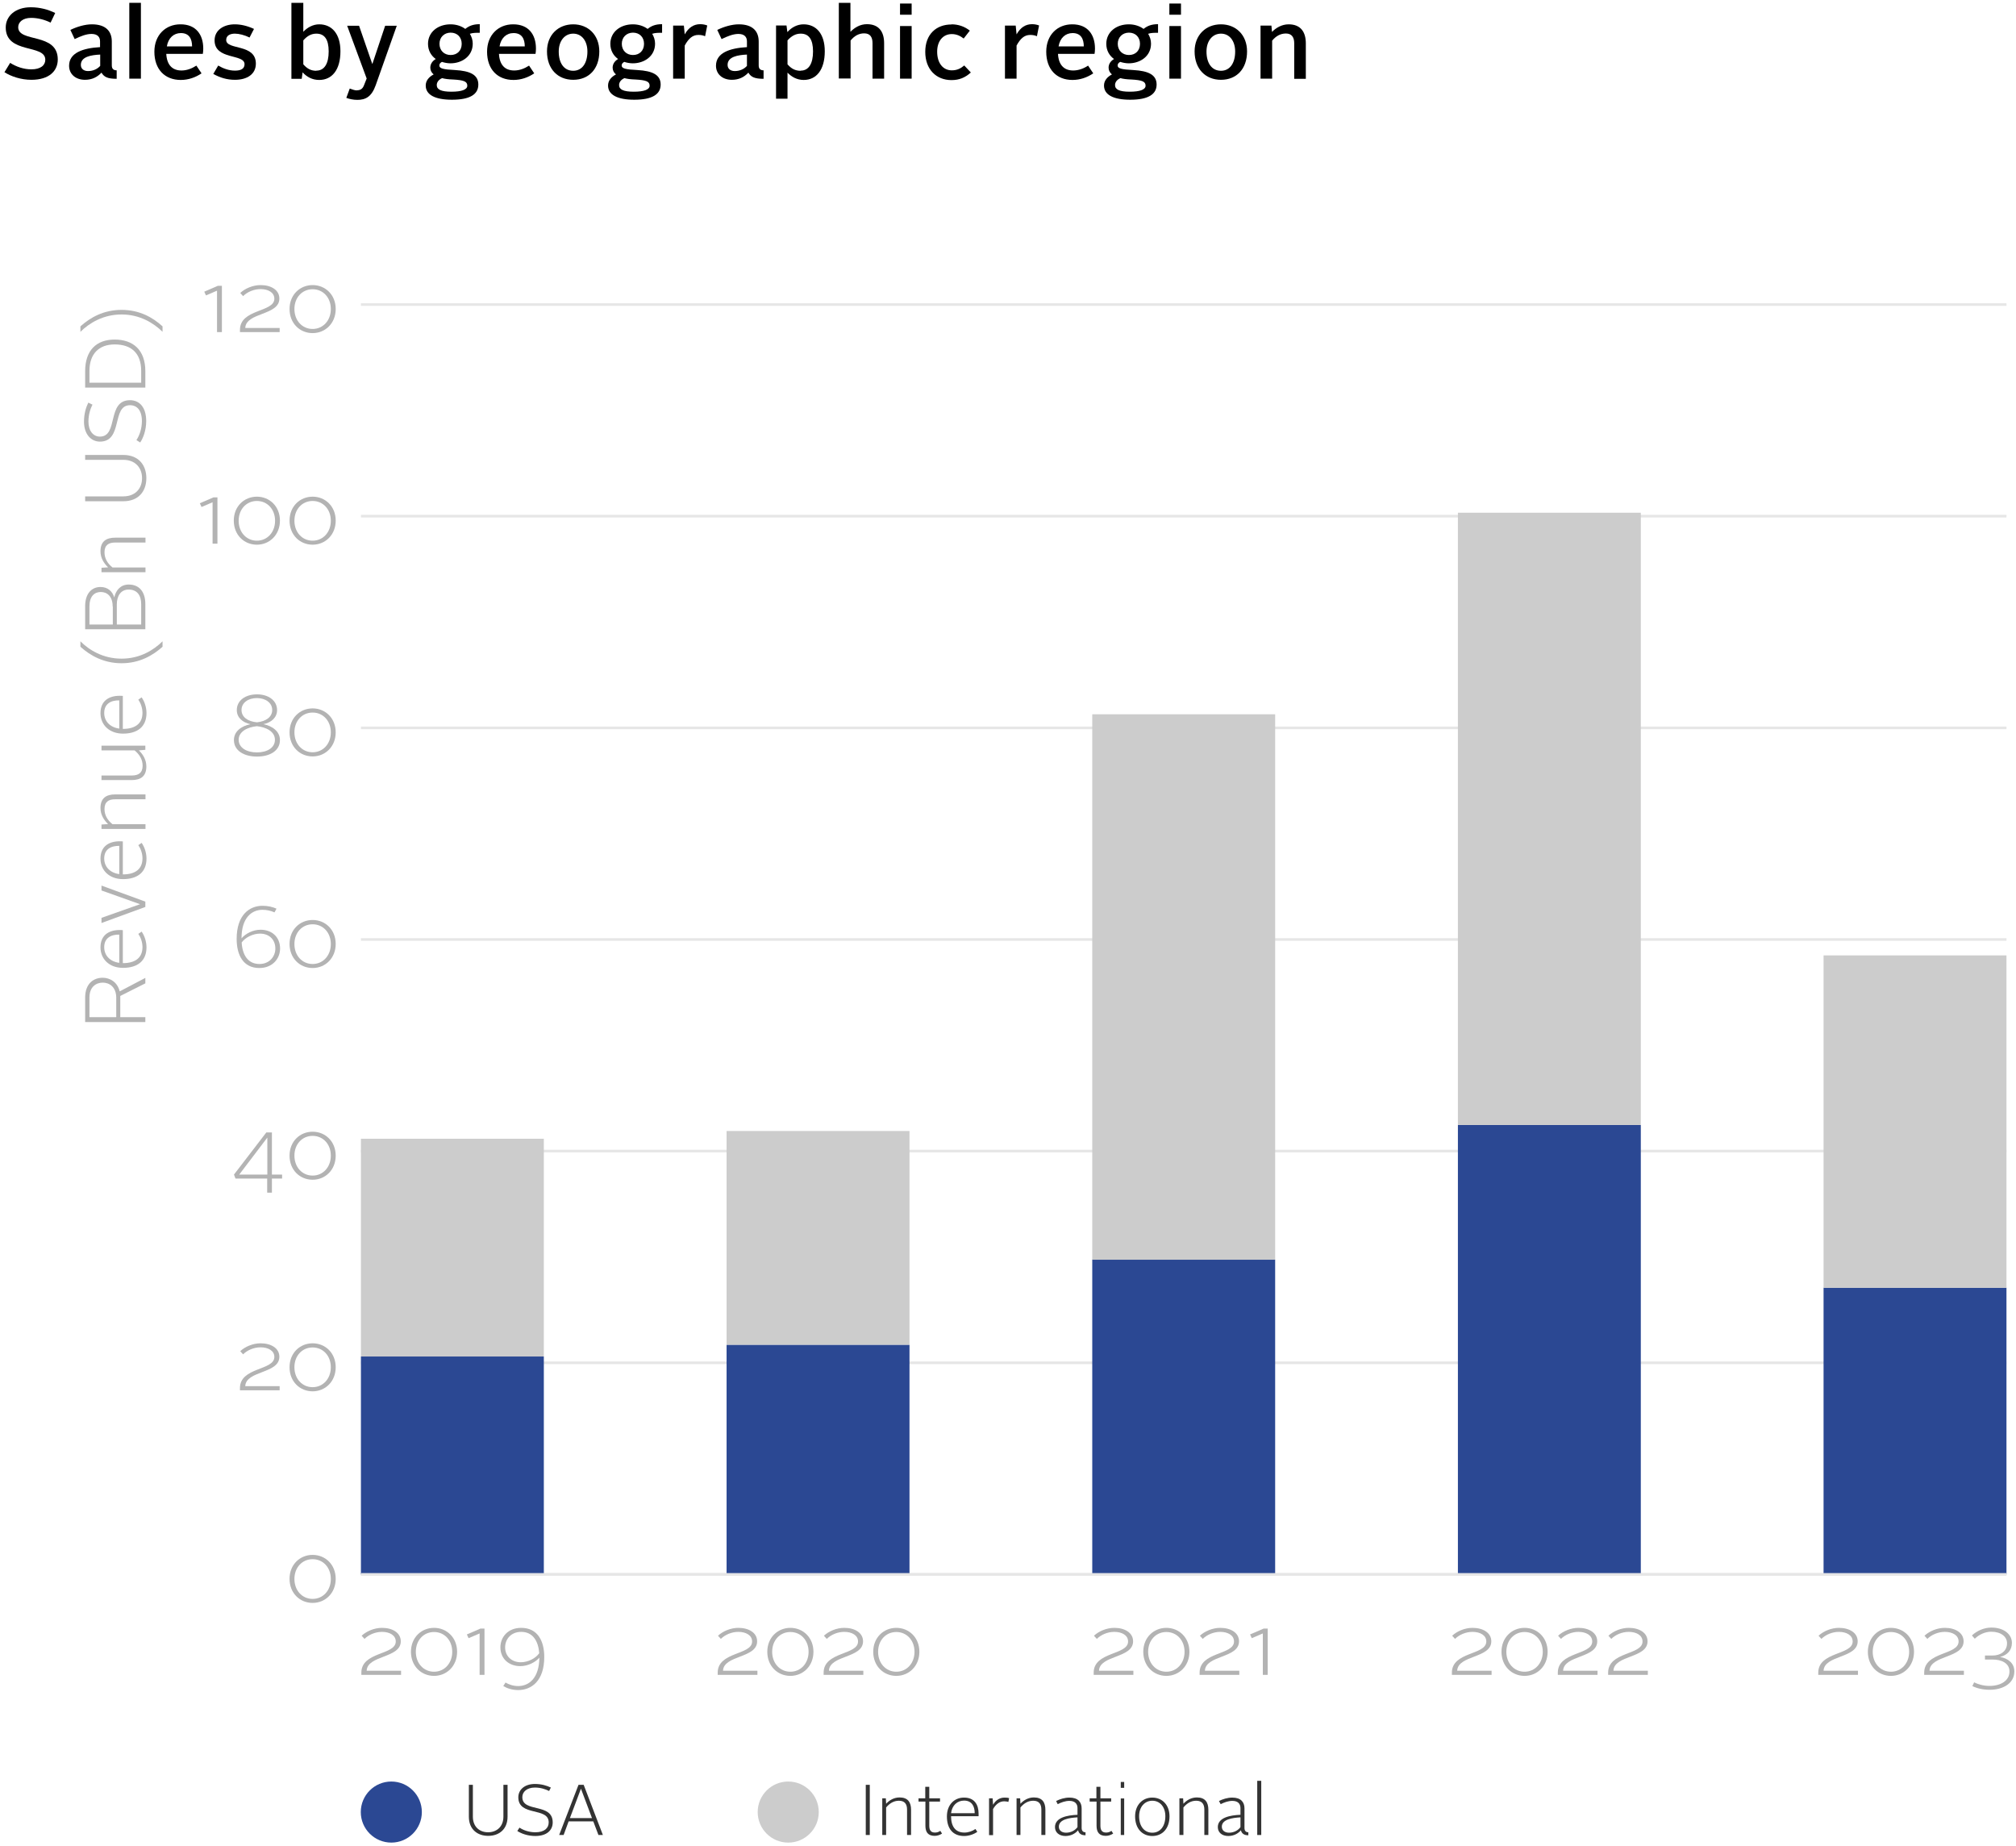 <?xml version="1.0" encoding="UTF-8"?><svg xmlns="http://www.w3.org/2000/svg" xmlns:xlink="http://www.w3.org/1999/xlink" width="331px" height="303px" viewBox="0 0 331 303" version="1.1"><title>ATMI24_RC_sales_region2-PFZ</title><defs><rect id="path-1" x="0" y="0" width="30.03" height="35.772"/><rect id="path-3" x="0" y="0" width="30.03" height="35.749"/><rect id="path-5" x="0" y="0" width="30.03" height="37.726"/><rect id="path-7" x="0" y="0" width="30.03" height="35.09"/><rect id="path-9" x="0" y="0" width="30.03" height="51.682"/><rect id="path-11" x="0" y="0" width="30.03" height="89.549"/><rect id="path-13" x="0" y="0" width="30.03" height="73.78"/><rect id="path-15" x="0" y="0" width="30.03" height="100.516"/><rect id="path-17" x="0" y="0" width="30.03" height="47.069"/><rect id="path-19" x="0" y="0" width="30.03" height="54.576"/></defs><g id="Page-1" stroke="none" stroke-width="1" fill="none" fill-rule="evenodd"><g id="ATMI24_RC_sales_region2-PFZ" transform="translate(0.73, 0.44)"><g id="Laag_1"><g id="Group" transform="translate(32.077, 46.363)"><g><line x1="26.453" y1="211.669" x2="296.628" y2="211.669" id="Path" stroke="#E6E6E6" stroke-width="0.43"/><g transform="translate(26.453, 2.024)" id="Path" stroke="#E6E6E6" stroke-width="0.43"><line x1="1.67222296e-14" y1="174.908" x2="270.175" y2="174.908"/><line x1="1.67222296e-14" y1="140.148" x2="270.175" y2="140.148"/><line x1="1.67222296e-14" y1="105.411" x2="270.175" y2="105.411"/><line x1="1.67222296e-14" y1="70.674" x2="270.175" y2="70.674"/><line x1="1.67222296e-14" y1="35.914" x2="270.175" y2="35.914"/><line x1="1.67222296e-14" y1="1.177" x2="270.175" y2="1.177"/></g><g transform="translate(26.453, 37.373)"><g transform="translate(0, 102.775)"><g transform="translate(0, 35.749)"><polygon id="Path" fill="#2B4893" fill-rule="nonzero" points="0 0 30.03 0 30.03 35.772 0 35.772"/><g id="Clipped"><mask id="mask-2" fill="white"></mask><g id="Rectangle"/><polygon id="Path" mask="url(#mask-2)" points="0 0 30.03 0 30.03 35.772 0 35.772"/></g></g><g><polygon id="Path" fill="#CCCCCC" fill-rule="nonzero" points="0 0 30.03 0 30.03 35.749 0 35.749"/><g id="Clipped"><mask id="mask-4" fill="white"></mask><g id="Rectangle"/><polygon id="Path" mask="url(#mask-4)" points="0 0 30.03 0 30.03 35.749 0 35.749"/></g></g></g><g transform="translate(60.036, 101.504)"><g transform="translate(0, 35.09)"><polygon id="Path" fill="#2B4893" fill-rule="nonzero" points="0 0 30.03 0 30.03 37.726 1.67222296e-14 37.726 1.67222296e-14 0"/><g id="Clipped"><mask id="mask-6" fill="white"></mask><g id="Rectangle"/><polygon id="Path" mask="url(#mask-6)" points="0 0 30.03 0 30.03 37.726 1.67222296e-14 37.726 1.67222296e-14 0"/></g></g><g><polygon id="Path" fill="#CCCCCC" fill-rule="nonzero" points="0 0 30.03 0 30.03 35.09 1.67222296e-14 35.09 1.67222296e-14 0"/><g id="Clipped"><mask id="mask-8" fill="white"></mask><g id="Rectangle"/><polygon id="Path" mask="url(#mask-8)" points="0 0 30.03 0 30.03 35.09 1.67222296e-14 35.09 1.67222296e-14 0"/></g></g></g><g transform="translate(120.073, 33.089)"><g transform="translate(0, 89.525)"><polygon id="Path" fill="#2B4893" fill-rule="nonzero" points="0 0 30.03 0 30.03 51.682 0 51.682"/><g id="Clipped"><mask id="mask-10" fill="white"></mask><g id="Rectangle"/><polygon id="Path" mask="url(#mask-10)" points="0 0 30.03 0 30.03 51.682 0 51.682"/></g></g><g><polygon id="Path" fill="#CCCCCC" fill-rule="nonzero" points="0 0 30.03 0 30.03 89.549 0 89.549"/><g id="Clipped"><mask id="mask-12" fill="white"></mask><g id="Rectangle"/><polygon id="Path" mask="url(#mask-12)" points="0 0 30.03 0 30.03 89.549 0 89.549"/></g></g></g><g transform="translate(180.109, 0)"><g transform="translate(0, 100.516)"><polygon id="Path" fill="#2B4893" fill-rule="nonzero" points="0 0 30.03 0 30.03 73.78 0 73.78 0 3.34444591e-14"/><g id="Clipped"><mask id="mask-14" fill="white"></mask><g id="Rectangle"/><polygon id="Path" mask="url(#mask-14)" points="0 0 30.03 0 30.03 73.78 0 73.78 0 3.34444591e-14"/></g></g><g><polygon id="Path" fill="#CCCCCC" fill-rule="nonzero" points="0 0 30.03 0 30.03 100.516 0 100.516"/><g id="Clipped"><mask id="mask-16" fill="white"></mask><g id="Rectangle"/><polygon id="Path" mask="url(#mask-16)" points="0 0 30.03 0 30.03 100.516 0 100.516"/></g></g></g><g transform="translate(240.145, 72.674)"><g transform="translate(0, 54.553)"><polygon id="Path" fill="#2B4893" fill-rule="nonzero" points="0 0 30.03 0 30.03 47.069 0 47.069"/><g id="Clipped" transform="translate(0.024, 0)"><mask id="mask-18" fill="white"></mask><g id="Rectangle"/><polygon id="Path" mask="url(#mask-18)" points="-0.024 0 30.006 0 30.006 47.069 -0.024 47.069"/></g></g><g><polygon id="Path" fill="#CCCCCC" fill-rule="nonzero" points="0 0 30.03 0 30.03 54.576 0 54.576"/><g id="Clipped" transform="translate(0.024, 0)"><mask id="mask-20" fill="white"></mask><g id="Rectangle"/><polygon id="Path" mask="url(#mask-20)" points="-0.024 0 30.006 0 30.006 54.576 -0.024 54.576"/></g></g></g></g><g><line x1="26.453" y1="212.187" x2="26.453" y2="3.201" id="Path" stroke-opacity="0" stroke="#CCCCCC" stroke-width="0.4"/><g id="gtext" transform="translate(14.733, 208.468)" fill="#B3B3B3" fill-rule="nonzero"><path d="M3.789,0 C5.884,0 7.578,1.6 7.578,3.93 C7.578,6.26 5.884,7.884 3.789,7.884 C1.694,7.884 0,6.284 0,3.93 C0,1.577 1.718,0 3.789,0 Z M3.789,7.225 C5.507,7.225 6.778,5.837 6.778,3.954 C6.778,2.071 5.507,0.706 3.789,0.706 C2.071,0.706 0.8,2.071 0.8,3.954 C0.8,5.837 2.071,7.225 3.789,7.225 Z" id="Shape"/></g><g id="gtext-2" transform="translate(6.589, 173.731)" fill="#B3B3B3" fill-rule="nonzero"><g id="Group" transform="translate(0, 0)"><path d="M0,7.719 L0,7.413 C-0.047,3.86 5.649,4.519 5.649,2.236 C5.649,1.2 4.613,0.659 3.389,0.659 C2.283,0.659 1.201,1.13 0.518,1.812 L0.047,1.294 C0.848,0.541 2.142,0 3.389,0 C5.107,0 6.472,0.8 6.472,2.212 C6.472,5.013 0.989,4.448 0.871,7.037 L6.519,7.037 L6.519,7.719 L0.047,7.719 L0,7.719 Z" id="Path"/><path d="M11.932,0 C14.027,0 15.721,1.6 15.721,3.93 C15.721,6.26 14.027,7.884 11.932,7.884 C9.838,7.884 8.143,6.284 8.143,3.93 C8.143,1.577 9.861,0 11.932,0 Z M11.932,7.202 C13.65,7.202 14.921,5.813 14.921,3.93 C14.921,2.047 13.65,0.682 11.932,0.682 C10.214,0.682 8.943,2.047 8.943,3.93 C8.943,5.813 10.214,7.202 11.932,7.202 Z" id="Shape"/></g></g><g id="gtext-3" transform="translate(5.601, 138.994)" fill="#B3B3B3" fill-rule="nonzero"><g id="Group"><path d="M0.024,7.013 L5.319,0.118 L6.237,0.118 L6.237,7.037 L7.908,7.037 L7.908,7.696 L6.237,7.696 L6.237,10.002 L5.46,10.002 L5.46,7.696 L0.259,7.696 L0,7.013 L0.024,7.013 Z M5.484,7.037 L5.484,0.965 L0.871,7.037 L5.484,7.037 Z" id="Shape"/><path d="M12.92,0 C15.015,0 16.709,1.6 16.709,3.93 C16.709,6.26 15.015,7.884 12.92,7.884 C10.826,7.884 9.131,6.284 9.131,3.93 C9.131,1.577 10.849,0 12.92,0 Z M12.92,7.202 C14.638,7.202 15.909,5.813 15.909,3.93 C15.909,2.047 14.638,0.682 12.92,0.682 C11.202,0.682 9.932,2.047 9.932,3.93 C9.932,5.813 11.202,7.202 12.92,7.202 Z" id="Shape"/></g></g><g id="gtext-4" transform="translate(6.048, 101.904)" fill="#B3B3B3" fill-rule="nonzero"><g id="Group"><path d="M4.236,0 C5.154,0 5.907,0.188 6.543,0.471 L6.213,1.083 C5.695,0.847 5.036,0.659 4.236,0.659 C2.518,0.659 0.8,1.906 0.8,5.342 C1.483,4.542 2.706,3.93 3.93,3.93 C5.789,3.93 7.131,5.131 7.131,7.013 C7.131,8.684 5.884,10.214 3.718,10.214 C1.059,10.214 0,8.049 0,5.436 C0,1.483 2.118,0 4.236,0 Z M3.742,9.555 C5.389,9.555 6.354,8.331 6.354,7.013 C6.354,5.531 5.319,4.566 3.836,4.566 C2.636,4.566 1.389,5.225 0.824,6.025 C0.941,8.049 1.836,9.555 3.742,9.555 L3.742,9.555 Z" id="Shape"/><path d="M12.473,2.33 C14.568,2.33 16.262,3.93 16.262,6.26 C16.262,8.59 14.568,10.214 12.473,10.214 C10.379,10.214 8.684,8.614 8.684,6.26 C8.684,3.907 10.402,2.33 12.473,2.33 Z M12.473,9.555 C14.191,9.555 15.462,8.166 15.462,6.284 C15.462,4.401 14.191,3.036 12.473,3.036 C10.755,3.036 9.484,4.401 9.484,6.284 C9.484,8.166 10.755,9.555 12.473,9.555 Z" id="Shape"/></g></g><g id="gtext-5" transform="translate(5.601, 67.191)" fill="#B3B3B3" fill-rule="nonzero"><g id="Group"><path d="M2.706,4.895 C1.436,4.636 0.471,3.813 0.471,2.589 C0.471,0.988 1.906,0 3.789,0 C5.672,0 7.084,1.012 7.084,2.589 C7.084,3.813 6.119,4.636 4.848,4.895 C6.307,5.201 7.555,6.072 7.555,7.507 C7.555,9.226 5.954,10.214 3.789,10.214 C1.624,10.214 0,9.226 0,7.507 C0,6.072 1.224,5.201 2.706,4.895 L2.706,4.895 Z M3.766,9.531 C5.484,9.531 6.731,8.755 6.731,7.46 C6.731,6.095 5.295,5.389 3.766,5.225 C2.189,5.389 0.777,6.119 0.777,7.46 C0.777,8.731 2.047,9.531 3.766,9.531 Z M6.284,2.565 C6.284,1.389 5.201,0.612 3.766,0.612 C2.33,0.612 1.247,1.389 1.247,2.565 C1.247,3.742 2.283,4.448 3.766,4.589 C5.225,4.448 6.284,3.742 6.284,2.565 Z" id="Shape"/><path d="M12.92,2.306 C15.015,2.306 16.709,3.907 16.709,6.237 C16.709,8.567 15.015,10.19 12.92,10.19 C10.826,10.19 9.131,8.59 9.131,6.237 C9.131,3.883 10.849,2.306 12.92,2.306 L12.92,2.306 Z M12.92,9.508 C14.638,9.508 15.909,8.119 15.909,6.237 C15.909,4.354 14.638,2.989 12.92,2.989 C11.202,2.989 9.932,4.354 9.932,6.237 C9.932,8.119 11.202,9.508 12.92,9.508 Z" id="Shape"/></g></g><g id="gtext-6" transform="translate(0, 34.737)" fill="#B3B3B3" fill-rule="nonzero"><g id="Group"><polygon id="Path" points="2.095 7.719 2.095 0.918 0.282 1.694 0 1.083 2.236 0.118 2.895 0.118 2.895 7.719"/><path d="M9.367,0 C11.461,0 13.156,1.6 13.156,3.93 C13.156,6.26 11.461,7.884 9.367,7.884 C7.272,7.884 5.578,6.284 5.578,3.93 C5.578,1.577 7.296,0 9.367,0 Z M9.367,7.225 C11.085,7.225 12.356,5.837 12.356,3.954 C12.356,2.071 11.085,0.706 9.367,0.706 C7.649,0.706 6.378,2.071 6.378,3.954 C6.378,5.837 7.649,7.225 9.367,7.225 Z" id="Shape"/><path d="M18.522,0 C20.616,0 22.311,1.6 22.311,3.93 C22.311,6.26 20.616,7.884 18.522,7.884 C16.427,7.884 14.733,6.284 14.733,3.93 C14.733,1.577 16.451,0 18.522,0 Z M18.522,7.225 C20.24,7.225 21.51,5.837 21.51,3.954 C21.51,2.071 20.24,0.706 18.522,0.706 C16.804,0.706 15.533,2.071 15.533,3.954 C15.533,5.837 16.804,7.225 18.522,7.225 Z" id="Shape"/></g></g><g id="gtext-7" transform="translate(0.73, 0)" fill="#B3B3B3" fill-rule="nonzero"><g id="Group"><polygon id="Path" points="2.095 7.719 2.095 0.918 0.282 1.694 0 1.083 2.236 0.118 2.895 0.118 2.895 7.719"/><path d="M5.86,7.719 L5.86,7.413 C5.813,3.86 11.508,4.519 11.508,2.236 C11.508,1.2 10.473,0.659 9.249,0.659 C8.143,0.659 7.06,1.13 6.378,1.812 L5.907,1.294 C6.707,0.541 8.002,0 9.249,0 C10.967,0 12.332,0.8 12.332,2.212 C12.332,5.013 6.849,4.448 6.731,7.037 L12.379,7.037 L12.379,7.719 L5.907,7.719 L5.86,7.719 Z" id="Path"/><path d="M17.792,0 C19.887,0 21.581,1.6 21.581,3.93 C21.581,6.26 19.887,7.884 17.792,7.884 C15.697,7.884 14.003,6.284 14.003,3.93 C14.003,1.577 15.721,0 17.792,0 Z M17.792,7.202 C19.51,7.202 20.781,5.813 20.781,3.93 C20.781,2.047 19.51,0.682 17.792,0.682 C16.074,0.682 14.803,2.047 14.803,3.93 C14.803,5.813 16.074,7.202 17.792,7.202 Z" id="Shape"/></g></g></g><line x1="26.453" y1="211.669" x2="296.628" y2="211.669" id="Path" stroke="#E6E6E6" stroke-width="0.43"/><g transform="translate(26.523, 220.4)" fill="#B3B3B3" fill-rule="nonzero"><g id="Group" transform="translate(0, 0.047)"><path d="M0,7.719 L0,7.413 C-0.047,3.86 5.649,4.519 5.649,2.236 C5.649,1.2 4.613,0.659 3.389,0.659 C2.283,0.659 1.201,1.13 0.518,1.812 L0.047,1.294 C0.848,0.541 2.142,3.34444591e-14 3.389,3.34444591e-14 C5.107,3.34444591e-14 6.472,0.8 6.472,2.212 C6.472,5.013 0.989,4.448 0.871,7.037 L6.519,7.037 L6.519,7.719 L0.047,7.719 L0,7.719 Z" id="Path"/><path d="M11.932,0 C14.027,0 15.721,1.6 15.721,3.93 C15.721,6.26 14.027,7.884 11.932,7.884 C9.838,7.884 8.143,6.284 8.143,3.93 C8.143,1.577 9.861,0 11.932,0 L11.932,0 Z M11.932,7.202 C13.65,7.202 14.921,5.813 14.921,3.93 C14.921,2.047 13.65,0.682 11.932,0.682 C10.214,0.682 8.943,2.047 8.943,3.93 C8.943,5.813 10.214,7.202 11.932,7.202 Z" id="Shape"/><polygon id="Path" points="19.416 7.719 19.416 0.918 17.604 1.694 17.322 1.083 19.557 0.118 20.216 0.118 20.216 7.719"/><path d="M23.652,8.967 C24.123,9.249 24.853,9.555 25.747,9.555 C27.489,9.555 29.183,8.308 29.23,4.895 C28.548,5.672 27.324,6.284 26.1,6.284 C24.217,6.284 22.829,5.06 22.829,3.201 C22.829,1.506 24.076,0 26.241,0 C28.948,0 30.03,2.165 30.03,4.777 C30.03,8.731 27.912,10.214 25.747,10.214 C24.735,10.214 23.888,9.908 23.299,9.555 L23.676,8.967 L23.652,8.967 Z M29.207,4.189 C29.065,2.189 28.171,0.659 26.241,0.659 C24.57,0.659 23.605,1.859 23.605,3.201 C23.605,4.66 24.688,5.648 26.171,5.648 C27.394,5.648 28.618,4.989 29.183,4.189 L29.207,4.189 Z" id="Shape"/></g><g id="Group" transform="translate(58.507, 0.047)"><path d="M0,7.719 L0,7.413 C-0.047,3.86 5.649,4.519 5.649,2.236 C5.649,1.2 4.613,0.659 3.389,0.659 C2.283,0.659 1.201,1.13 0.518,1.812 L0.047,1.294 C0.848,0.541 2.142,3.34444591e-14 3.389,3.34444591e-14 C5.107,3.34444591e-14 6.472,0.8 6.472,2.212 C6.472,5.013 0.989,4.448 0.871,7.037 L6.519,7.037 L6.519,7.719 L0.047,7.719 L0,7.719 Z" id="Path"/><path d="M11.932,0 C14.027,0 15.721,1.6 15.721,3.93 C15.721,6.26 14.027,7.884 11.932,7.884 C9.838,7.884 8.143,6.284 8.143,3.93 C8.143,1.577 9.861,0 11.932,0 L11.932,0 Z M11.932,7.202 C13.65,7.202 14.921,5.813 14.921,3.93 C14.921,2.047 13.65,0.682 11.932,0.682 C10.214,0.682 8.943,2.047 8.943,3.93 C8.943,5.813 10.214,7.202 11.932,7.202 Z" id="Shape"/><path d="M17.392,7.719 L17.392,7.413 C17.345,3.86 23.041,4.519 23.041,2.236 C23.041,1.2 22.005,0.659 20.781,0.659 C19.675,0.659 18.593,1.13 17.91,1.812 L17.439,1.294 C18.239,0.541 19.534,3.34444591e-14 20.781,3.34444591e-14 C22.499,3.34444591e-14 23.864,0.8 23.864,2.212 C23.864,5.013 18.381,4.448 18.263,7.037 L23.911,7.037 L23.911,7.719 L17.439,7.719 L17.392,7.719 Z" id="Path"/><path d="M29.324,0 C31.419,0 33.113,1.6 33.113,3.93 C33.113,6.26 31.419,7.884 29.324,7.884 C27.23,7.884 25.535,6.284 25.535,3.93 C25.535,1.577 27.253,0 29.324,0 L29.324,0 Z M29.324,7.202 C31.042,7.202 32.313,5.813 32.313,3.93 C32.313,2.047 31.042,0.682 29.324,0.682 C27.606,0.682 26.335,2.047 26.335,3.93 C26.335,5.813 27.606,7.202 29.324,7.202 Z" id="Shape"/></g><g id="Group" transform="translate(120.237, 0.047)"><path d="M0,7.719 L0,7.413 C-0.047,3.86 5.649,4.519 5.649,2.236 C5.649,1.2 4.613,0.659 3.389,0.659 C2.283,0.659 1.201,1.13 0.518,1.812 L0.047,1.294 C0.848,0.541 2.142,3.34444591e-14 3.389,3.34444591e-14 C5.107,3.34444591e-14 6.472,0.8 6.472,2.212 C6.472,5.013 0.989,4.448 0.871,7.037 L6.519,7.037 L6.519,7.719 L0.047,7.719 L0,7.719 Z" id="Path"/><path d="M11.932,0 C14.027,0 15.721,1.6 15.721,3.93 C15.721,6.26 14.027,7.884 11.932,7.884 C9.838,7.884 8.143,6.284 8.143,3.93 C8.143,1.577 9.861,0 11.932,0 L11.932,0 Z M11.932,7.202 C13.65,7.202 14.921,5.813 14.921,3.93 C14.921,2.047 13.65,0.682 11.932,0.682 C10.214,0.682 8.943,2.047 8.943,3.93 C8.943,5.813 10.214,7.202 11.932,7.202 Z" id="Shape"/><path d="M17.392,7.719 L17.392,7.413 C17.345,3.86 23.041,4.519 23.041,2.236 C23.041,1.2 22.005,0.659 20.781,0.659 C19.675,0.659 18.593,1.13 17.91,1.812 L17.439,1.294 C18.239,0.541 19.534,3.34444591e-14 20.781,3.34444591e-14 C22.499,3.34444591e-14 23.864,0.8 23.864,2.212 C23.864,5.013 18.381,4.448 18.263,7.037 L23.911,7.037 L23.911,7.719 L17.439,7.719 L17.392,7.719 Z" id="Path"/><polygon id="Path" points="27.771 7.719 27.771 0.918 25.959 1.694 25.676 1.083 27.912 0.118 28.571 0.118 28.571 7.719"/></g><g id="Group" transform="translate(179.05, 0.047)"><path d="M0,7.719 L0,7.413 C-0.047,3.86 5.649,4.519 5.649,2.236 C5.649,1.2 4.613,0.659 3.389,0.659 C2.283,0.659 1.201,1.13 0.518,1.812 L0.047,1.294 C0.848,0.541 2.142,3.34444591e-14 3.389,3.34444591e-14 C5.107,3.34444591e-14 6.472,0.8 6.472,2.212 C6.472,5.013 0.989,4.448 0.871,7.037 L6.519,7.037 L6.519,7.719 L0.047,7.719 L0,7.719 Z" id="Path"/><path d="M11.932,0 C14.027,0 15.721,1.6 15.721,3.93 C15.721,6.26 14.027,7.884 11.932,7.884 C9.838,7.884 8.143,6.284 8.143,3.93 C8.143,1.577 9.861,0 11.932,0 L11.932,0 Z M11.932,7.202 C13.65,7.202 14.921,5.813 14.921,3.93 C14.921,2.047 13.65,0.682 11.932,0.682 C10.214,0.682 8.943,2.047 8.943,3.93 C8.943,5.813 10.214,7.202 11.932,7.202 Z" id="Shape"/><path d="M17.392,7.719 L17.392,7.413 C17.345,3.86 23.041,4.519 23.041,2.236 C23.041,1.2 22.005,0.659 20.781,0.659 C19.675,0.659 18.593,1.13 17.91,1.812 L17.439,1.294 C18.239,0.541 19.534,3.34444591e-14 20.781,3.34444591e-14 C22.499,3.34444591e-14 23.864,0.8 23.864,2.212 C23.864,5.013 18.381,4.448 18.263,7.037 L23.911,7.037 L23.911,7.719 L17.439,7.719 L17.392,7.719 Z" id="Path"/><path d="M25.653,7.719 L25.653,7.413 C25.606,3.86 31.301,4.519 31.301,2.236 C31.301,1.2 30.266,0.659 29.042,0.659 C27.936,0.659 26.853,1.13 26.171,1.812 L25.7,1.294 C26.5,0.541 27.794,3.34444591e-14 29.042,3.34444591e-14 C30.76,3.34444591e-14 32.125,0.8 32.125,2.212 C32.125,5.013 26.641,4.448 26.524,7.037 L32.172,7.037 L32.172,7.719 L25.7,7.719 L25.653,7.719 Z" id="Path"/></g><g id="Group" transform="translate(239.204, -0)"><path d="M0,7.766 L0,7.46 C-0.047,3.907 5.649,4.566 5.649,2.283 C5.649,1.247 4.613,0.706 3.389,0.706 C2.283,0.706 1.201,1.177 0.518,1.859 L0.047,1.341 C0.848,0.588 2.142,0.047 3.389,0.047 C5.107,0.047 6.472,0.847 6.472,2.259 C6.472,5.06 0.989,4.495 0.871,7.084 L6.519,7.084 L6.519,7.766 L0.047,7.766 L0,7.766 Z" id="Path"/><path d="M11.932,0.047 C14.027,0.047 15.721,1.647 15.721,3.977 C15.721,6.307 14.027,7.931 11.932,7.931 C9.838,7.931 8.143,6.331 8.143,3.977 C8.143,1.624 9.861,0.047 11.932,0.047 L11.932,0.047 Z M11.932,7.249 C13.65,7.249 14.921,5.86 14.921,3.977 C14.921,2.095 13.65,0.73 11.932,0.73 C10.214,0.73 8.943,2.095 8.943,3.977 C8.943,5.86 10.214,7.249 11.932,7.249 Z" id="Shape"/><path d="M17.392,7.766 L17.392,7.46 C17.345,3.907 23.041,4.566 23.041,2.283 C23.041,1.247 22.005,0.706 20.781,0.706 C19.675,0.706 18.593,1.177 17.91,1.859 L17.439,1.341 C18.239,0.588 19.534,0.047 20.781,0.047 C22.499,0.047 23.864,0.847 23.864,2.259 C23.864,5.06 18.381,4.495 18.263,7.084 L23.911,7.084 L23.911,7.766 L17.439,7.766 L17.392,7.766 Z" id="Path"/><path d="M25.582,8.99 C26.194,9.296 27.112,9.579 28.1,9.579 C29.983,9.579 31.395,8.708 31.395,7.202 C31.395,5.813 30.03,5.248 28.642,5.248 L27.371,5.248 L27.371,4.589 L28.618,4.589 C29.866,4.589 30.995,3.93 30.995,2.565 C30.995,1.506 30.007,0.682 28.406,0.682 C27.394,0.682 26.382,1.153 25.7,1.836 L25.229,1.294 C26.029,0.541 27.206,0 28.43,0 C30.454,0 31.795,1.083 31.795,2.518 C31.795,3.766 30.995,4.542 29.842,4.825 C31.089,5.036 32.195,5.789 32.195,7.202 C32.195,9.131 30.383,10.214 28.124,10.214 C27.018,10.214 25.982,9.955 25.3,9.602 L25.606,8.967 L25.582,8.99 Z" id="Path"/></g></g></g><g transform="translate(26.429, 245.558)" fill-rule="nonzero"><g transform="translate(-0, 0.118)"><circle id="Oval" fill="#2B4893" cx="5.013" cy="5.013" r="5.013"/><g id="Group" transform="translate(17.721, 0.4)" fill="#333333"><path d="M0,0.141 L0.682,0.141 L0.682,5.366 C0.682,7.037 1.789,7.931 3.177,7.931 C4.566,7.931 5.695,7.037 5.695,5.366 L5.695,0.141 L6.378,0.141 L6.378,5.366 C6.378,7.46 4.966,8.519 3.201,8.519 C1.436,8.519 0.024,7.46 0.024,5.366 L0.024,0.141 L0,0.141 Z" id="Path"/><path d="M8.355,7.178 C8.943,7.578 9.884,7.931 10.944,7.931 C12.426,7.931 13.132,7.249 13.132,6.307 C13.132,3.742 8.143,5.389 8.143,2.189 C8.143,0.965 9.155,0 10.873,0 C11.979,0 12.826,0.282 13.485,0.588 L13.203,1.153 C12.614,0.871 11.838,0.588 10.873,0.588 C9.579,0.588 8.802,1.271 8.802,2.165 C8.802,4.754 13.791,3.059 13.791,6.307 C13.791,7.578 12.85,8.543 10.92,8.543 C9.696,8.543 8.614,8.143 7.978,7.719 L8.331,7.178 L8.355,7.178 Z" id="Path"/><path d="M18.027,0.141 L18.875,0.141 L22.028,8.378 L21.299,8.378 L20.451,6.142 L16.404,6.142 L15.58,8.378 L14.85,8.378 L18.027,0.141 Z M16.615,5.601 L20.24,5.601 L18.427,0.777 L18.427,0.777 L16.615,5.601 L16.615,5.601 Z" id="Shape"/></g></g><g transform="translate(65.167, 0)"><circle id="Oval" fill="#CCCCCC" cx="5.013" cy="5.131" r="5.013"/><g id="Group" transform="translate(16.898, 0)" fill="#333333"><polygon id="Path" points="0.847 0.659 1.506 0.659 1.506 8.896 0.847 8.896"/><path d="M3.554,2.871 L4.142,2.871 L4.189,3.766 C4.73,3.177 5.484,2.73 6.401,2.73 C7.766,2.73 8.284,3.53 8.284,4.754 L8.284,8.896 L7.625,8.896 L7.625,4.73 C7.625,3.86 7.272,3.271 6.284,3.271 C5.46,3.271 4.754,3.695 4.189,4.377 L4.189,8.896 L3.554,8.896 L3.554,2.871 L3.554,2.871 Z" id="Path"/><path d="M10.614,3.412 L9.508,3.412 L9.508,2.871 L10.614,2.871 L10.614,0.988 L11.273,0.988 L11.273,2.871 L13.038,2.871 L13.038,3.412 L11.273,3.412 L11.273,7.366 C11.273,8.072 11.508,8.496 12.214,8.496 C12.52,8.496 12.826,8.402 13.085,8.214 L13.368,8.661 C13.062,8.872 12.614,9.037 12.167,9.037 C11.085,9.037 10.638,8.449 10.638,7.366 L10.638,3.412 L10.614,3.412 Z" id="Path"/><path d="M16.992,2.754 C18.663,2.754 19.369,3.883 19.369,5.389 C19.369,5.507 19.369,5.695 19.369,5.813 L14.85,5.813 C14.85,7.507 15.58,8.496 17.039,8.496 C17.721,8.496 18.404,8.237 18.851,7.908 L19.157,8.378 C18.592,8.778 17.792,9.061 16.992,9.061 C15.156,9.061 14.168,7.861 14.168,5.837 C14.168,3.954 15.368,2.754 16.968,2.754 L16.992,2.754 Z M14.874,5.319 L18.733,5.319 C18.733,4.189 18.263,3.248 16.992,3.248 C15.862,3.248 15.015,4.024 14.85,5.319 L14.874,5.319 Z" id="Shape"/><path d="M21.087,2.871 L21.675,2.871 L21.746,3.93 C22.217,3.13 22.875,2.754 23.652,2.754 C23.935,2.754 24.193,2.777 24.382,2.848 L24.264,3.46 C24.076,3.412 23.84,3.365 23.582,3.365 C22.852,3.365 22.24,3.789 21.746,4.636 L21.746,8.92 L21.087,8.92 L21.087,2.895 L21.087,2.871 Z" id="Path"/><path d="M25.605,2.871 L26.194,2.871 L26.241,3.766 C26.782,3.177 27.535,2.73 28.453,2.73 C29.818,2.73 30.336,3.53 30.336,4.754 L30.336,8.896 L29.677,8.896 L29.677,4.73 C29.677,3.86 29.324,3.271 28.335,3.271 C27.512,3.271 26.806,3.695 26.241,4.377 L26.241,8.896 L25.605,8.896 L25.605,2.871 L25.605,2.871 Z" id="Path"/><path d="M35.608,5.554 L35.608,4.472 C35.608,3.789 35.208,3.295 34.266,3.295 C33.607,3.295 32.901,3.554 32.36,3.836 L32.101,3.318 C32.689,3.012 33.49,2.754 34.29,2.754 C35.702,2.754 36.29,3.507 36.29,4.519 L36.29,7.743 C36.29,8.214 36.525,8.449 36.926,8.449 L36.926,8.943 C36.22,8.943 35.843,8.661 35.702,8.119 C35.255,8.661 34.525,9.061 33.631,9.061 C32.595,9.061 31.913,8.472 31.913,7.602 C31.913,6.048 33.866,5.648 35.631,5.578 L35.608,5.554 Z M33.725,8.519 C34.572,8.519 35.255,8.096 35.608,7.602 L35.608,6.001 C34.266,6.072 32.548,6.331 32.548,7.531 C32.548,8.143 33.019,8.519 33.748,8.519 L33.725,8.519 Z" id="Shape"/><path d="M38.714,3.412 L37.608,3.412 L37.608,2.871 L38.714,2.871 L38.714,0.988 L39.373,0.988 L39.373,2.871 L41.138,2.871 L41.138,3.412 L39.373,3.412 L39.373,7.366 C39.373,8.072 39.608,8.496 40.315,8.496 C40.62,8.496 40.926,8.402 41.185,8.214 L41.468,8.661 C41.138,8.872 40.715,9.037 40.267,9.037 C39.185,9.037 38.738,8.449 38.738,7.366 L38.738,3.412 L38.714,3.412 Z" id="Path"/><path d="M42.715,0.188 L43.275,0.188 L43.275,1.153 L42.715,1.153 L42.715,0.188 Z M42.715,2.895 L43.275,2.895 L43.275,8.896 L42.715,8.896 L42.715,2.895 Z" id="Shape"/><path d="M47.893,2.754 C49.516,2.754 50.717,3.954 50.717,5.837 C50.717,7.813 49.564,9.061 47.893,9.061 C46.222,9.061 45.068,7.813 45.068,5.837 C45.068,3.977 46.269,2.754 47.893,2.754 Z M47.893,8.519 C49.187,8.519 50.034,7.46 50.034,5.813 C50.034,4.283 49.14,3.271 47.893,3.271 C46.645,3.271 45.727,4.283 45.727,5.813 C45.727,7.46 46.575,8.519 47.893,8.519 Z" id="Shape"/><path d="M52.364,2.871 L52.953,2.871 L53,3.766 C53.541,3.177 54.294,2.73 55.212,2.73 C56.577,2.73 57.095,3.53 57.095,4.754 L57.095,8.896 L56.436,8.896 L56.436,4.73 C56.436,3.86 56.083,3.271 55.094,3.271 C54.247,3.271 53.564,3.695 53,4.377 L53,8.896 L52.341,8.896 L52.341,2.871 L52.364,2.871 Z" id="Path"/><path d="M62.366,5.554 L62.366,4.472 C62.366,3.789 61.966,3.295 61.025,3.295 C60.366,3.295 59.66,3.554 59.119,3.836 L58.836,3.318 C59.424,3.012 60.248,2.754 61.025,2.754 C62.437,2.754 63.025,3.507 63.025,4.519 L63.025,7.743 C63.025,8.214 63.261,8.449 63.661,8.449 L63.661,8.943 C62.955,8.943 62.578,8.661 62.437,8.119 C61.99,8.661 61.26,9.061 60.366,9.061 C59.33,9.061 58.648,8.472 58.648,7.602 C58.648,6.048 60.625,5.648 62.366,5.578 L62.366,5.554 Z M60.484,8.519 C61.331,8.519 62.013,8.096 62.366,7.602 L62.366,6.001 C61.025,6.072 59.307,6.331 59.307,7.531 C59.307,8.143 59.777,8.519 60.507,8.519 L60.484,8.519 Z" id="Shape"/><polygon id="Path" points="65.12 0 65.779 0 65.779 8.896 65.12 8.896"/></g></g></g></g><g id="Group" fill="#000000" fill-rule="nonzero"><path d="M0.941,9.884 C1.953,10.52 3.154,10.944 4.424,10.944 C5.931,10.944 6.707,10.285 6.707,9.367 C6.707,6.754 0.212,8.472 0.212,4.071 C0.212,2.236 1.742,0.753 4.33,0.753 C5.837,0.753 7.178,1.13 8.331,1.694 L7.578,3.271 C6.613,2.801 5.507,2.495 4.377,2.495 C3.036,2.495 2.259,3.177 2.259,4.024 C2.259,6.613 8.755,4.848 8.755,9.32 C8.755,11.226 7.319,12.662 4.424,12.662 C2.73,12.662 1.106,12.12 -6.27083608e-15,11.414 L0.965,9.837 L0.941,9.884 Z" id="Path"/><path d="M15.697,7.319 L15.697,6.354 C15.697,5.625 15.274,5.131 14.285,5.131 C13.438,5.131 12.497,5.507 11.532,5.978 L10.826,4.472 C11.885,3.954 13.203,3.554 14.356,3.554 C16.686,3.554 17.627,4.73 17.627,6.378 L17.627,10.308 C17.627,10.873 17.933,11.108 18.427,11.108 L18.427,12.497 C16.968,12.497 16.356,12.214 15.933,11.485 C15.25,12.214 14.38,12.662 13.226,12.662 C11.673,12.662 10.614,11.72 10.614,10.355 C10.614,8.237 12.85,7.46 15.721,7.296 L15.697,7.319 Z M13.721,11.226 C14.591,11.226 15.274,10.873 15.721,10.379 L15.721,8.519 C14.215,8.59 12.544,8.872 12.544,10.214 C12.544,10.849 13.015,11.226 13.721,11.226 Z" id="Shape"/><polygon id="Path" points="20.499 0.024 22.405 0.024 22.405 12.473 20.499 12.473"/><path d="M28.924,3.554 C31.442,3.554 32.642,5.248 32.642,7.531 C32.642,7.79 32.619,8.19 32.572,8.402 L26.57,8.402 C26.665,10.19 27.535,11.132 29.065,11.132 C29.959,11.132 30.783,10.802 31.513,10.332 L32.36,11.602 C31.348,12.285 30.195,12.685 28.947,12.685 C26.335,12.685 24.617,10.944 24.617,8.049 C24.617,5.295 26.476,3.554 28.877,3.554 L28.924,3.554 Z M26.665,7.178 L30.807,7.178 C30.807,5.954 30.336,4.989 28.971,4.989 C27.794,4.989 26.9,5.789 26.665,7.178 Z" id="Shape"/><path d="M35.113,10.332 C35.914,10.802 36.855,11.155 37.843,11.155 C38.832,11.155 39.42,10.849 39.42,10.096 C39.42,8.355 34.501,9.437 34.501,6.19 C34.501,4.495 36.008,3.554 37.82,3.554 C38.785,3.554 39.844,3.789 40.973,4.307 L40.244,5.719 C39.444,5.319 38.502,5.083 37.843,5.083 C37.02,5.083 36.408,5.413 36.408,6.119 C36.408,7.837 41.279,6.684 41.279,10.002 C41.279,11.744 39.844,12.662 37.843,12.662 C36.525,12.662 35.396,12.309 34.29,11.697 L35.09,10.332 L35.113,10.332 Z" id="Path"/><path d="M47.139,0.024 L49.069,0.024 L49.069,4.777 C49.752,4.048 50.693,3.554 51.682,3.554 C53.753,3.554 55.165,5.107 55.165,7.978 C55.165,11.038 53.776,12.685 51.682,12.685 C50.505,12.685 49.634,12.167 48.952,11.438 L48.81,12.497 L47.116,12.497 L47.116,0.047 L47.139,0.024 Z M51.211,11.155 C52.552,11.155 53.235,9.979 53.235,8.002 C53.235,6.025 52.552,5.083 51.211,5.083 C50.387,5.083 49.705,5.46 49.069,6.19 L49.069,10.12 C49.728,10.873 50.364,11.179 51.211,11.179 L51.211,11.155 Z" id="Shape"/><path d="M57.871,14.38 C58.46,14.38 58.836,14.144 59.071,13.462 L59.472,12.45 L56.271,3.789 L58.224,3.789 L60.389,10.049 L60.413,10.049 L62.507,3.789 L64.414,3.789 L60.954,13.556 C60.272,15.462 59.283,15.956 57.942,15.956 C57.283,15.956 56.624,15.815 56.13,15.627 L56.694,14.097 C57.095,14.238 57.495,14.403 57.871,14.403 L57.871,14.38 Z" id="Path"/><path d="M70.486,11.791 C70.109,11.485 69.921,11.108 69.921,10.661 C69.921,10.026 70.321,9.531 70.815,9.249 C70.062,8.708 69.544,7.861 69.544,6.754 C69.544,4.825 71.168,3.554 73.239,3.554 C74.181,3.554 75.028,3.836 75.663,4.307 C76.252,3.836 76.911,3.53 78.04,3.53 L78.04,4.942 C77.405,4.942 76.887,4.942 76.416,5.107 C76.699,5.578 76.887,6.119 76.887,6.731 C76.887,8.802 75.098,9.955 73.239,9.955 C72.745,9.955 72.274,9.861 71.827,9.72 C71.568,9.861 71.404,10.049 71.404,10.308 C71.404,10.802 72.015,10.967 74.016,11.061 C76.416,11.202 77.805,11.814 77.805,13.438 C77.805,15.062 76.416,15.933 73.475,15.933 C70.721,15.933 69.168,15.133 69.168,13.603 C69.168,12.803 69.685,12.191 70.486,11.767 L70.486,11.791 Z M71.827,12.403 C71.309,12.638 70.98,13.038 70.98,13.532 C70.98,14.262 71.709,14.615 73.38,14.615 C75.051,14.615 75.993,14.285 75.993,13.626 C75.993,12.92 75.381,12.709 73.663,12.614 C72.933,12.591 72.321,12.52 71.827,12.379 L71.827,12.403 Z M75.075,6.754 C75.075,5.648 74.322,4.919 73.263,4.919 C72.204,4.919 71.427,5.672 71.427,6.754 C71.427,7.837 72.18,8.59 73.263,8.59 C74.345,8.59 75.075,7.861 75.075,6.754 Z" id="Shape"/><path d="M83.547,3.554 C86.065,3.554 87.266,5.248 87.266,7.531 C87.266,7.79 87.242,8.19 87.195,8.402 L81.194,8.402 C81.288,10.19 82.159,11.132 83.688,11.132 C84.583,11.132 85.407,10.802 86.136,10.332 L86.983,11.602 C85.971,12.285 84.818,12.685 83.571,12.685 C80.958,12.685 79.24,10.944 79.24,8.049 C79.24,5.295 81.1,3.554 83.5,3.554 L83.547,3.554 Z M81.288,7.178 L85.43,7.178 C85.43,5.954 84.959,4.989 83.594,4.989 C82.418,4.989 81.523,5.789 81.288,7.178 Z" id="Shape"/><path d="M93.385,3.554 C95.832,3.554 97.668,5.295 97.668,8.002 C97.668,10.896 95.926,12.662 93.385,12.662 C90.843,12.662 89.078,10.873 89.078,8.002 C89.078,5.295 90.914,3.554 93.385,3.554 Z M93.385,11.179 C94.844,11.179 95.715,9.932 95.715,8.025 C95.715,6.26 94.773,5.083 93.385,5.083 C91.996,5.083 91.008,6.26 91.008,8.025 C91.008,9.932 91.878,11.179 93.385,11.179 Z" id="Shape"/><path d="M100.421,11.791 C100.045,11.485 99.857,11.108 99.857,10.661 C99.857,10.026 100.257,9.531 100.751,9.249 C99.998,8.708 99.48,7.861 99.48,6.754 C99.48,4.825 101.104,3.554 103.175,3.554 C104.116,3.554 104.964,3.836 105.599,4.307 C106.187,3.836 106.846,3.53 107.976,3.53 L107.976,4.942 C107.341,4.942 106.823,4.942 106.352,5.107 C106.635,5.578 106.823,6.119 106.823,6.731 C106.823,8.802 105.034,9.955 103.175,9.955 C102.681,9.955 102.21,9.861 101.763,9.72 C101.504,9.861 101.339,10.049 101.339,10.308 C101.339,10.802 101.951,10.967 103.952,11.061 C106.352,11.202 107.741,11.814 107.741,13.438 C107.741,15.062 106.329,15.933 103.41,15.933 C100.657,15.933 99.104,15.133 99.104,13.603 C99.104,12.803 99.621,12.191 100.421,11.767 L100.421,11.791 Z M101.763,12.403 C101.245,12.638 100.916,13.038 100.916,13.532 C100.916,14.262 101.645,14.615 103.316,14.615 C104.987,14.615 105.929,14.285 105.929,13.626 C105.929,12.92 105.317,12.709 103.599,12.614 C102.869,12.591 102.257,12.52 101.763,12.379 L101.763,12.403 Z M105.011,6.754 C105.011,5.648 104.258,4.919 103.199,4.919 C102.139,4.919 101.363,5.672 101.363,6.754 C101.363,7.837 102.116,8.59 103.199,8.59 C104.281,8.59 105.011,7.861 105.011,6.754 Z" id="Shape"/><path d="M109.812,3.766 L111.553,3.766 L111.694,5.201 C112.33,4.071 113.177,3.53 114.236,3.53 C114.707,3.53 115.083,3.624 115.389,3.742 L115.036,5.507 C114.707,5.366 114.377,5.295 113.93,5.295 C112.965,5.295 112.306,5.907 111.694,7.037 L111.694,12.473 L109.788,12.473 L109.788,3.742 L109.812,3.766 Z" id="Path"/><path d="M121.908,7.319 L121.908,6.354 C121.908,5.625 121.485,5.131 120.496,5.131 C119.649,5.131 118.708,5.507 117.743,5.978 L117.037,4.472 C118.096,3.954 119.414,3.554 120.567,3.554 C122.897,3.554 123.838,4.73 123.838,6.378 L123.838,10.308 C123.838,10.873 124.144,11.108 124.638,11.108 L124.638,12.497 C123.179,12.497 122.567,12.214 122.144,11.485 C121.461,12.214 120.591,12.662 119.437,12.662 C117.884,12.662 116.825,11.72 116.825,10.355 C116.825,8.237 119.061,7.46 121.932,7.296 L121.908,7.319 Z M119.908,11.226 C120.779,11.226 121.461,10.873 121.908,10.379 L121.908,8.519 C120.402,8.59 118.731,8.872 118.731,10.214 C118.731,10.849 119.202,11.226 119.908,11.226 Z" id="Shape"/><path d="M128.569,15.768 L126.686,15.768 L126.686,3.742 L128.404,3.742 L128.545,4.825 C129.251,4.048 130.169,3.554 131.205,3.554 C133.276,3.554 134.688,5.107 134.688,7.978 C134.688,11.038 133.299,12.685 131.228,12.685 C130.098,12.685 129.228,12.167 128.569,11.485 L128.569,15.792 L128.569,15.768 Z M130.734,11.155 C132.075,11.155 132.758,9.979 132.758,8.002 C132.758,6.025 132.075,5.083 130.734,5.083 C129.91,5.083 129.228,5.46 128.569,6.19 L128.569,10.12 C129.228,10.873 129.863,11.179 130.734,11.179 L130.734,11.155 Z" id="Shape"/><path d="M136.97,0.024 L138.9,0.024 L138.9,4.777 C139.583,4.095 140.477,3.53 141.607,3.53 C143.56,3.53 144.431,4.754 144.431,6.66 L144.431,12.473 L142.525,12.473 L142.525,6.637 C142.525,5.672 142.148,5.036 141.16,5.036 C140.265,5.036 139.536,5.46 138.924,6.213 L138.924,12.45 L136.994,12.45 L136.994,0 L136.97,0.024 Z" id="Path"/><path d="M147.043,0.141 L148.95,0.141 L148.95,1.977 L147.043,1.977 L147.043,0.141 Z M147.043,3.836 L148.95,3.836 L148.95,12.473 L147.043,12.473 L147.043,3.836 L147.043,3.836 Z" id="Shape"/><path d="M155.492,3.554 C156.622,3.554 157.634,3.907 158.504,4.589 L157.493,5.884 C156.975,5.484 156.363,5.154 155.539,5.154 C154.151,5.154 153.139,6.237 153.139,8.049 C153.139,9.955 154.127,11.108 155.539,11.108 C156.41,11.108 156.998,10.802 157.587,10.308 L158.669,11.461 C157.728,12.309 156.763,12.709 155.492,12.709 C152.997,12.709 151.185,10.967 151.185,8.072 C151.185,5.178 152.997,3.577 155.492,3.577 L155.492,3.554 Z" id="Path"/><path d="M164.294,3.766 L166.036,3.766 L166.177,5.201 C166.812,4.071 167.659,3.53 168.718,3.53 C169.189,3.53 169.566,3.624 169.872,3.742 L169.519,5.507 C169.189,5.366 168.86,5.295 168.412,5.295 C167.448,5.295 166.789,5.907 166.177,7.037 L166.177,12.473 L164.27,12.473 L164.27,3.742 L164.294,3.766 Z" id="Path"/><path d="M175.332,3.554 C177.85,3.554 179.05,5.248 179.05,7.531 C179.05,7.79 179.027,8.19 178.979,8.402 L172.978,8.402 C173.072,10.19 173.943,11.132 175.473,11.132 C176.367,11.132 177.214,10.802 177.92,10.332 L178.768,11.602 C177.756,12.285 176.602,12.685 175.355,12.685 C172.743,12.685 171.048,10.944 171.048,8.049 C171.048,5.295 172.884,3.554 175.308,3.554 L175.332,3.554 Z M173.072,7.178 L177.214,7.178 C177.214,5.954 176.744,4.989 175.379,4.989 C174.202,4.989 173.308,5.789 173.072,7.178 Z" id="Shape"/><path d="M181.851,11.791 C181.474,11.485 181.286,11.108 181.286,10.661 C181.286,10.026 181.686,9.531 182.18,9.249 C181.427,8.708 180.909,7.861 180.909,6.754 C180.909,4.825 182.533,3.554 184.604,3.554 C185.546,3.554 186.393,3.836 187.028,4.307 C187.617,3.836 188.276,3.53 189.405,3.53 L189.405,4.942 C188.77,4.942 188.252,4.942 187.781,5.107 C188.064,5.578 188.252,6.119 188.252,6.731 C188.252,8.802 186.463,9.955 184.604,9.955 C184.11,9.955 183.639,9.861 183.192,9.72 C182.933,9.861 182.769,10.049 182.769,10.308 C182.769,10.802 183.38,10.967 185.381,11.061 C187.781,11.202 189.17,11.814 189.17,13.438 C189.17,15.062 187.758,15.933 184.84,15.933 C182.086,15.933 180.533,15.133 180.533,13.603 C180.533,12.803 181.05,12.191 181.851,11.767 L181.851,11.791 Z M183.192,12.403 C182.674,12.638 182.345,13.038 182.345,13.532 C182.345,14.262 183.074,14.615 184.745,14.615 C186.416,14.615 187.358,14.285 187.358,13.626 C187.358,12.92 186.746,12.709 185.028,12.614 C184.298,12.591 183.686,12.52 183.192,12.379 L183.192,12.403 Z M186.44,6.754 C186.44,5.648 185.687,4.919 184.628,4.919 C183.569,4.919 182.792,5.672 182.792,6.754 C182.792,7.837 183.545,8.59 184.628,8.59 C185.71,8.59 186.44,7.861 186.44,6.754 Z" id="Shape"/><path d="M191.264,0.141 L193.171,0.141 L193.171,1.977 L191.264,1.977 L191.264,0.141 Z M191.264,3.836 L193.171,3.836 L193.171,12.473 L191.264,12.473 L191.264,3.836 L191.264,3.836 Z" id="Shape"/><path d="M199.737,3.554 C202.184,3.554 204.02,5.295 204.02,8.002 C204.02,10.896 202.279,12.662 199.737,12.662 C197.195,12.662 195.407,10.873 195.407,8.002 C195.407,5.295 197.266,3.554 199.737,3.554 Z M199.737,11.179 C201.196,11.179 202.067,9.932 202.067,8.025 C202.067,6.26 201.125,5.083 199.737,5.083 C198.348,5.083 197.36,6.26 197.36,8.025 C197.36,9.932 198.231,11.179 199.737,11.179 Z" id="Shape"/><path d="M206.232,3.766 L208.021,3.766 L208.115,4.801 C208.774,4.119 209.739,3.554 210.845,3.554 C212.798,3.554 213.669,4.777 213.669,6.684 L213.669,12.497 L211.763,12.497 L211.763,6.66 C211.763,5.695 211.363,5.06 210.398,5.06 C209.504,5.06 208.751,5.484 208.139,6.237 L208.139,12.473 L206.232,12.473 L206.232,3.742 L206.232,3.766 Z" id="Path"/></g></g><g id="legend" transform="translate(12.473, 50.434)" fill="#B3B3B3" fill-rule="nonzero"><g id="Group"><path d="M0.777,116.919 L0.777,112.918 C0.777,110.518 2.236,109.647 3.648,109.647 C4.825,109.647 6.072,110.329 6.448,111.883 L10.661,109.671 L10.661,110.565 L6.543,112.636 L6.543,116.119 L10.661,116.119 L10.661,116.919 L0.777,116.919 Z M5.884,112.942 C5.884,111.13 4.73,110.447 3.671,110.447 C2.612,110.447 1.483,111.106 1.483,112.895 L1.483,116.119 L5.884,116.119 L5.884,112.918 L5.884,112.942 Z" id="Shape"/><path d="M3.295,104.658 C3.295,102.657 4.66,101.81 6.448,101.81 C6.613,101.81 6.825,101.81 6.966,101.834 L6.966,107.246 L6.99,107.246 C8.99,107.246 10.19,106.376 10.19,104.611 C10.19,103.787 9.884,102.987 9.508,102.445 L10.049,102.069 C10.52,102.728 10.849,103.693 10.849,104.658 C10.849,106.87 9.39,108.023 6.99,108.023 C4.754,108.023 3.295,106.588 3.295,104.658 Z M6.378,107.199 L6.378,102.563 C5.036,102.54 3.907,103.104 3.907,104.634 C3.907,105.976 4.848,106.988 6.378,107.199 Z" id="Shape"/><path d="M3.46,100.633 L3.46,99.81 L9.79,97.574 L9.79,97.574 C9.79,97.574 3.46,95.315 3.46,95.315 L3.46,94.514 L10.661,97.15 L10.661,98.021 L3.46,100.657 L3.46,100.633 Z" id="Path"/><path d="M3.295,90.09 C3.295,88.089 4.66,87.242 6.448,87.242 C6.613,87.242 6.825,87.242 6.966,87.266 L6.966,92.679 L6.99,92.679 C8.99,92.679 10.19,91.808 10.19,90.043 C10.19,89.219 9.884,88.419 9.508,87.878 L10.049,87.501 C10.52,88.16 10.849,89.125 10.849,90.09 C10.849,92.302 9.39,93.455 6.99,93.455 C4.754,93.455 3.295,92.02 3.295,90.09 Z M6.378,92.632 L6.378,87.995 C5.036,87.972 3.907,88.537 3.907,90.066 C3.907,91.408 4.848,92.42 6.378,92.632 Z" id="Shape"/><path d="M3.46,85.195 L3.46,84.489 L4.542,84.418 C3.86,83.759 3.295,82.888 3.295,81.782 C3.295,80.135 4.26,79.546 5.719,79.546 L10.685,79.546 L10.685,80.347 L5.695,80.347 C4.66,80.347 3.954,80.747 3.954,81.947 C3.954,82.959 4.448,83.783 5.272,84.442 L10.685,84.442 L10.685,85.218 L3.483,85.218 L3.46,85.195 Z" id="Path"/><path d="M3.46,77.217 L3.46,76.44 L8.449,76.44 C9.484,76.44 10.214,76.04 10.214,74.84 C10.214,73.828 9.72,73.004 8.896,72.321 L3.46,72.321 L3.46,71.545 L10.661,71.545 L10.661,72.227 L9.602,72.321 C10.285,72.98 10.826,73.875 10.826,74.957 C10.826,76.605 9.861,77.193 8.402,77.193 L3.436,77.193 L3.46,77.217 Z" id="Path"/><path d="M3.295,66.202 C3.295,64.202 4.66,63.355 6.448,63.355 C6.613,63.355 6.825,63.355 6.966,63.378 L6.966,68.791 L6.99,68.791 C8.99,68.791 10.19,67.92 10.19,66.155 C10.19,65.332 9.884,64.531 9.508,63.99 L10.049,63.614 C10.52,64.273 10.849,65.237 10.849,66.202 C10.849,68.415 9.39,69.568 6.99,69.568 C4.754,69.568 3.295,68.132 3.295,66.202 Z M6.378,68.744 L6.378,64.108 C5.036,64.084 3.907,64.649 3.907,66.179 C3.907,67.52 4.848,68.532 6.378,68.744 L6.378,68.744 Z" id="Shape"/><path d="M0,55.306 L0,54.412 C1.436,55.847 3.718,57.259 6.754,57.259 C9.79,57.259 12.026,55.847 13.485,54.412 L13.485,55.306 C11.885,56.742 9.696,58.012 6.754,58.012 C3.813,58.012 1.6,56.742 0,55.306 L0,55.306 Z" id="Path"/><path d="M0.777,52.435 L0.777,48.646 C0.777,46.481 1.93,45.492 3.295,45.492 C4.495,45.492 5.272,46.222 5.554,47.21 C5.837,45.963 6.637,45.092 7.931,45.092 C9.673,45.092 10.661,46.292 10.661,48.316 L10.661,52.435 L0.777,52.435 L0.777,52.435 Z M5.295,48.693 C5.295,47.045 4.401,46.316 3.342,46.316 C2.283,46.316 1.483,47.045 1.483,48.693 L1.483,51.658 L5.319,51.658 L5.319,48.693 L5.295,48.693 Z M9.979,48.316 C9.979,46.786 9.249,45.916 7.908,45.916 C6.66,45.916 5.978,46.928 5.978,48.34 L5.978,51.658 L9.979,51.658 L9.979,48.316 L9.979,48.316 Z" id="Shape"/><path d="M3.46,43.045 L3.46,42.338 L4.542,42.268 C3.86,41.609 3.295,40.738 3.295,39.632 C3.295,37.985 4.26,37.396 5.719,37.396 L10.685,37.396 L10.685,38.196 L5.695,38.196 C4.66,38.196 3.954,38.596 3.954,39.797 C3.954,40.809 4.448,41.632 5.272,42.291 L10.685,42.291 L10.685,43.068 L3.483,43.068 L3.46,43.045 Z" id="Path"/><path d="M0.777,31.418 L0.777,30.618 L7.037,30.618 C9.037,30.618 10.12,29.3 10.12,27.629 C10.12,25.958 9.037,24.617 7.037,24.617 L0.777,24.617 L0.777,23.817 L7.037,23.817 C9.555,23.817 10.826,25.488 10.826,27.629 C10.826,29.771 9.555,31.418 7.037,31.418 L0.777,31.418 L0.777,31.418 Z" id="Path"/><path d="M9.202,21.369 C9.673,20.663 10.096,19.534 10.096,18.263 C10.096,16.474 9.273,15.65 8.143,15.65 C5.083,15.65 7.037,21.628 3.201,21.628 C1.742,21.628 0.588,20.404 0.588,18.357 C0.588,17.039 0.918,16.003 1.294,15.227 L1.977,15.556 C1.624,16.262 1.318,17.204 1.318,18.333 C1.318,19.887 2.118,20.804 3.201,20.804 C6.284,20.804 4.283,14.827 8.143,14.827 C9.649,14.827 10.802,15.933 10.802,18.263 C10.802,19.722 10.332,21.016 9.814,21.769 L9.178,21.369 L9.202,21.369 Z" id="Path"/><path d="M0.777,12.756 L0.777,10.073 C0.777,6.66 2.612,4.872 5.625,4.872 C8.637,4.872 10.661,6.566 10.661,10.073 L10.661,12.756 L0.777,12.756 Z M9.979,10.026 C9.979,7.084 8.331,5.672 5.625,5.672 C3.059,5.672 1.483,7.202 1.483,10.026 L1.483,11.955 L9.979,11.955 L9.979,10.026 Z" id="Shape"/><path d="M13.485,2.706 L13.485,3.601 C12.026,2.165 9.767,0.753 6.754,0.753 C3.742,0.753 1.459,2.165 8.36111478e-15,3.601 L8.36111478e-15,2.706 C1.6,1.271 3.789,0 6.754,0 C9.72,0 11.885,1.247 13.485,2.706 Z" id="Path"/></g></g></g></g></svg>